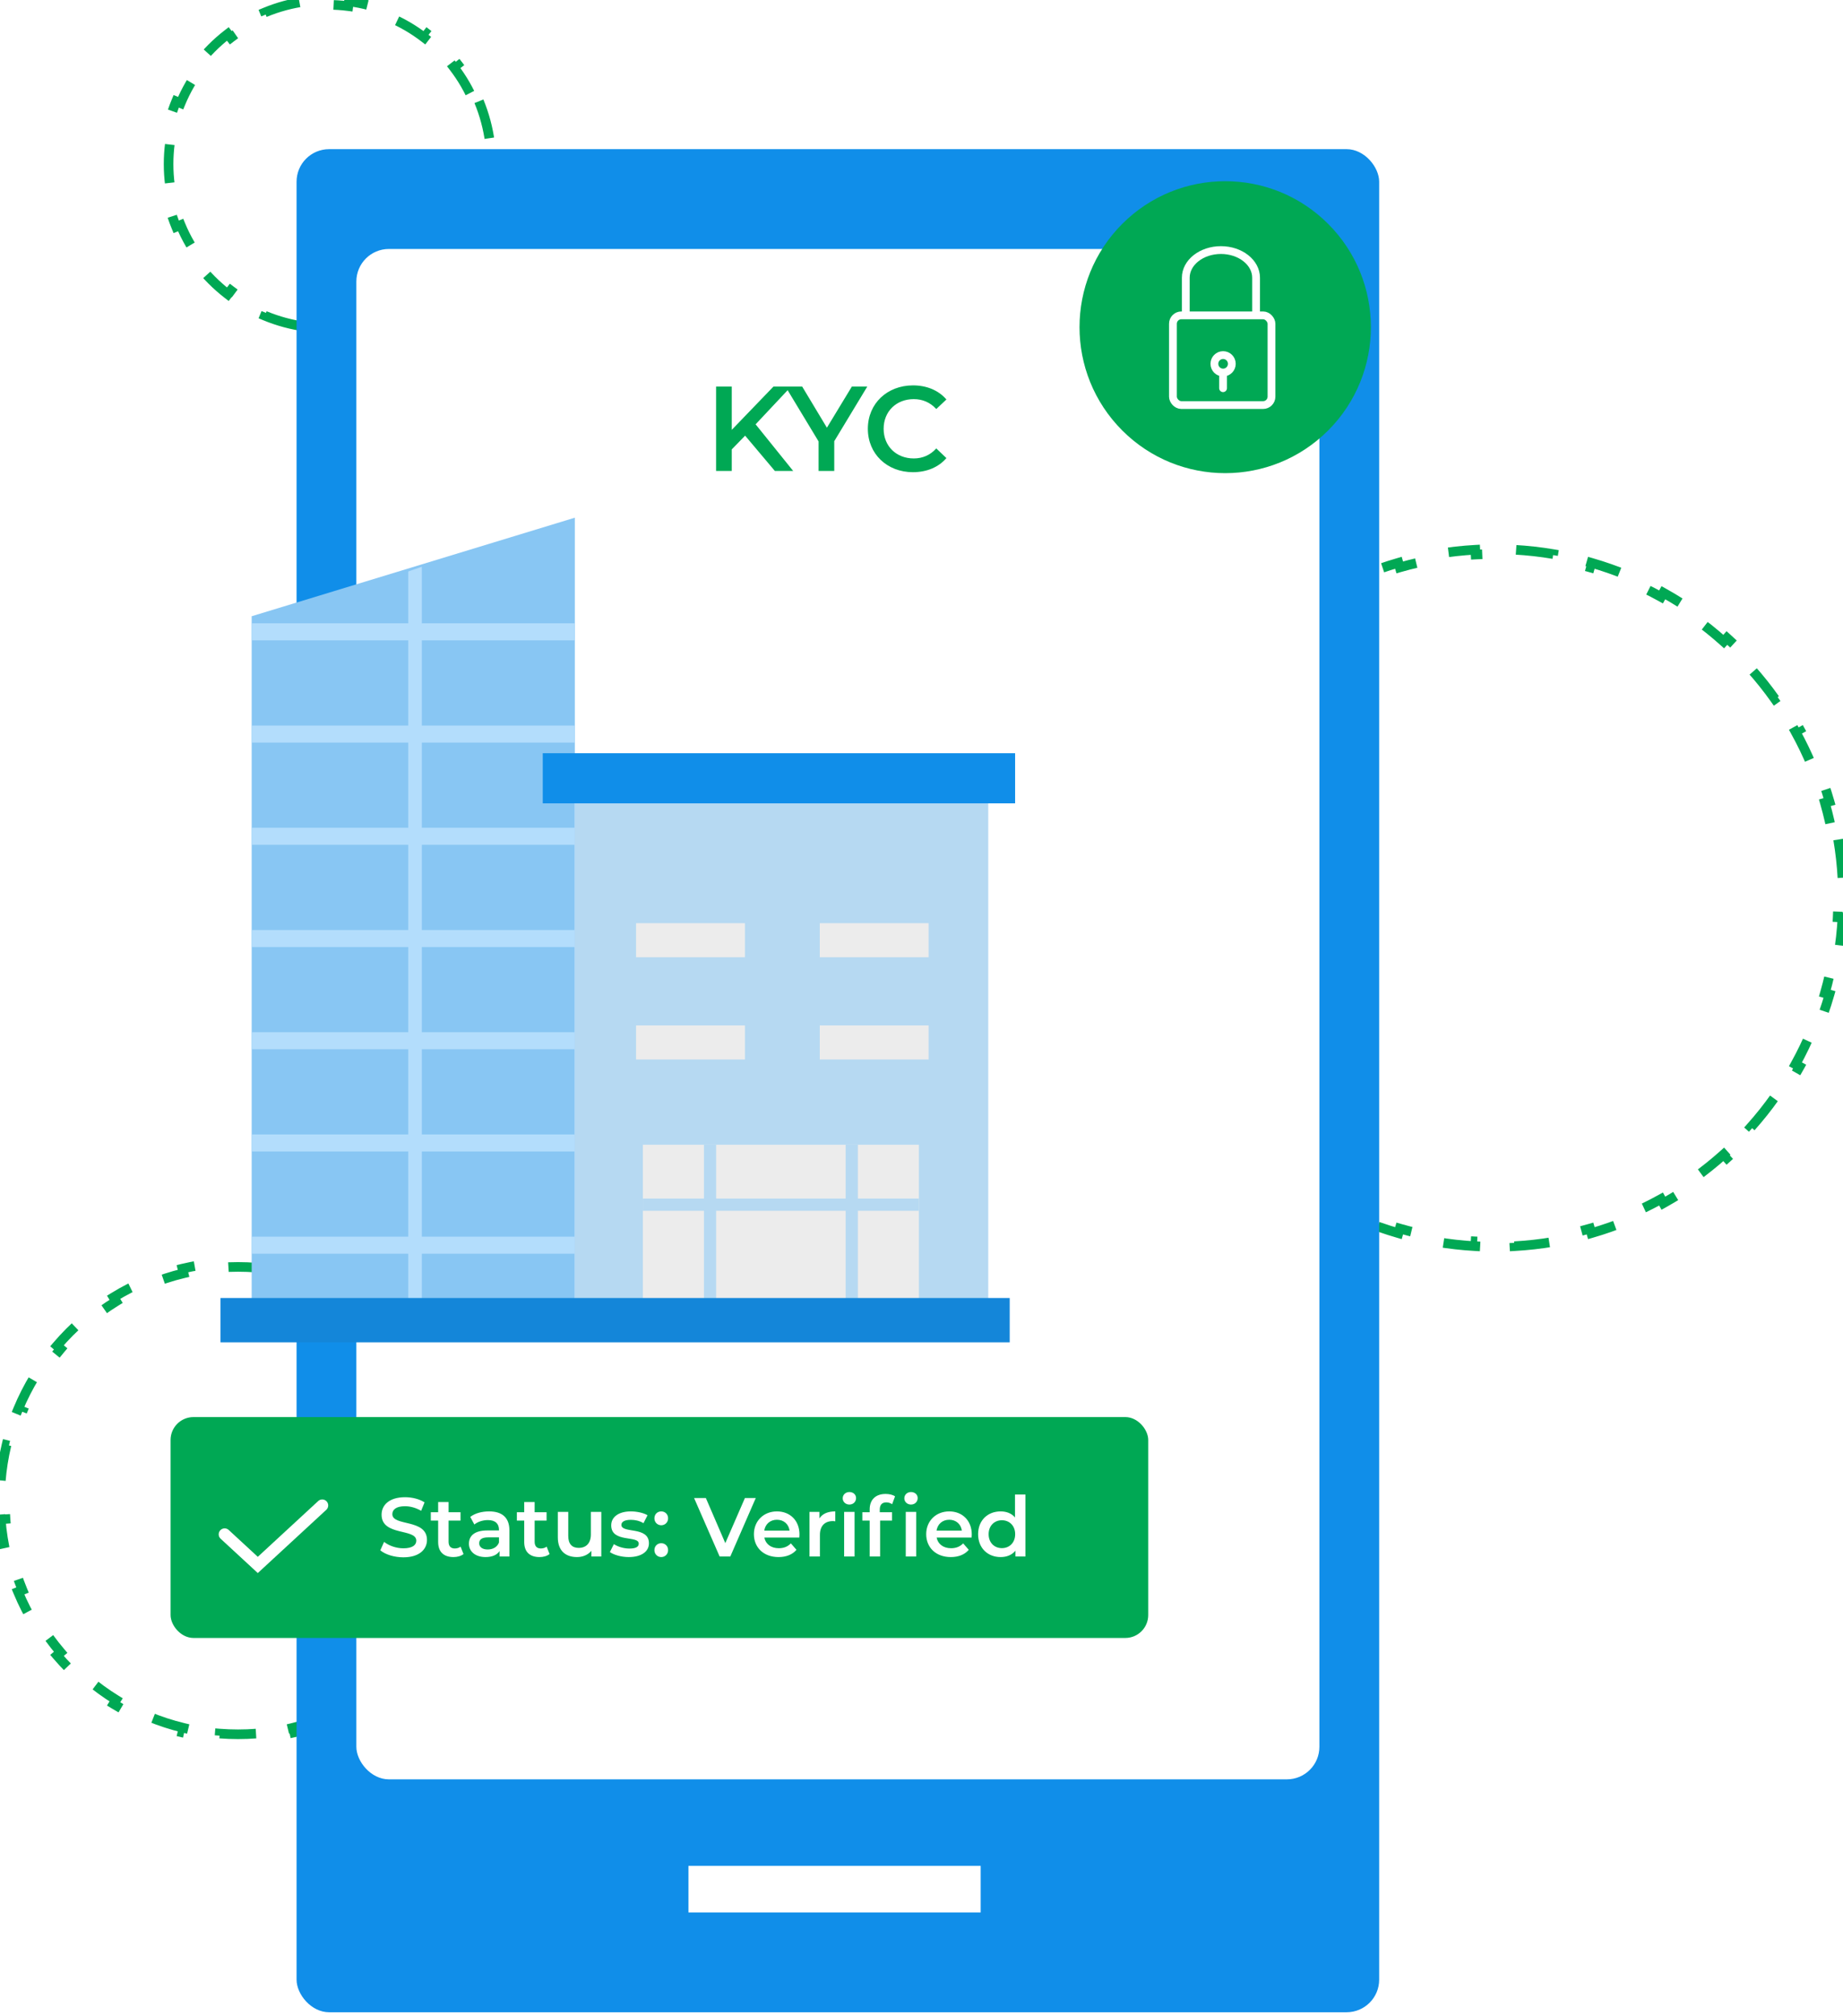 <svg width="473" height="517" viewBox="0 0 473 517" fill="none" xmlns="http://www.w3.org/2000/svg">
<path d="M120.518 370.611C121.253 373.687 121.755 376.852 122.006 380.088L120.778 380.183C120.898 381.736 120.959 383.305 120.959 384.889C120.959 386.473 120.898 388.043 120.778 389.595L122.006 389.69C121.755 392.927 121.253 396.092 120.518 399.167L119.32 398.881C118.585 401.96 117.612 404.947 116.422 407.821L117.561 408.292C116.329 411.267 114.87 414.124 113.205 416.84L112.155 416.196C110.51 418.878 108.661 421.421 106.629 423.803L107.566 424.602C105.487 427.039 103.221 429.31 100.789 431.392L99.987 430.457C97.609 432.494 95.069 434.347 92.39 435.995L93.036 437.044C90.322 438.714 87.468 440.177 84.495 441.413L84.022 440.275C81.149 441.468 78.163 442.444 75.085 443.182L75.373 444.38C72.298 445.117 69.133 445.621 65.897 445.873L65.801 444.645C64.249 444.766 62.68 444.827 61.096 444.827C59.512 444.827 57.943 444.766 56.39 444.645L56.295 445.873C53.059 445.621 49.894 445.117 46.819 444.38L47.106 443.182C44.028 442.444 41.042 441.468 38.17 440.275L37.697 441.413C34.724 440.177 31.87 438.714 29.155 437.044L29.801 435.995C27.122 434.347 24.583 432.494 22.204 430.457L21.403 431.392C18.971 429.31 16.704 427.039 14.625 424.602L15.562 423.803C13.53 421.421 11.681 418.878 10.037 416.196L8.987 416.84C7.321 414.124 5.862 411.267 4.631 408.292L5.769 407.821C4.58 404.947 3.607 401.96 2.872 398.881L1.673 399.167C0.939 396.092 0.436 392.927 0.185 389.69L1.414 389.595C1.293 388.043 1.232 386.473 1.232 384.889C1.232 383.305 1.293 381.736 1.414 380.183L0.185 380.088C0.436 376.852 0.939 373.687 1.673 370.611L2.872 370.898C3.607 367.818 4.58 364.832 5.769 361.957L4.631 361.486C5.862 358.511 7.321 355.655 8.987 352.938L10.037 353.582C11.681 350.9 13.53 348.357 15.562 345.976L14.625 345.176C16.704 342.74 18.971 340.469 21.403 338.386L22.204 339.322C24.583 337.285 27.122 335.432 29.801 333.784L29.155 332.734C31.87 331.064 34.724 329.601 37.697 328.366L38.17 329.504C41.042 328.31 44.028 327.334 47.106 326.597L46.819 325.399C49.894 324.662 53.059 324.157 56.295 323.905L56.39 325.134C57.943 325.013 59.512 324.951 61.096 324.951C62.68 324.951 64.249 325.013 65.801 325.134L65.897 323.905C69.133 324.157 72.298 324.662 75.373 325.399L75.085 326.597C78.163 327.334 81.149 328.31 84.022 329.504L84.495 328.366C87.468 329.601 90.322 331.064 93.036 332.734L92.39 333.784C95.069 335.432 97.609 337.285 99.987 339.322L100.789 338.386C103.221 340.469 105.487 342.74 107.566 345.176L106.629 345.976C108.661 348.357 110.51 350.9 112.155 353.582L113.205 352.938C114.87 355.655 116.329 358.511 117.561 361.486L116.422 361.957C117.612 364.832 118.585 367.818 119.32 370.898L120.518 370.611Z" stroke="#00A854" stroke-width="2.464" stroke-dasharray="9.86 9.86"/>
<path d="M122.918 25.984C124.3 29.325 125.266 32.883 125.749 36.592L124.527 36.751C124.754 38.496 124.872 40.277 124.872 42.086C124.872 43.894 124.754 45.675 124.527 47.42L125.749 47.579C125.266 51.289 124.3 54.846 122.918 58.187L121.779 57.716C120.405 61.036 118.606 64.136 116.449 66.947L117.427 67.697C115.19 70.613 112.58 73.227 109.669 75.469L108.917 74.492C106.109 76.654 103.012 78.458 99.695 79.836L100.168 80.974C96.828 82.362 93.271 83.33 89.563 83.815L89.403 82.593C87.658 82.821 85.877 82.939 84.069 82.939C82.261 82.939 80.481 82.821 78.736 82.593L78.576 83.815C74.867 83.33 71.31 82.362 67.971 80.974L68.443 79.836C65.126 78.458 62.029 76.654 59.221 74.492L58.469 75.469C55.558 73.227 52.948 70.613 50.712 67.697L51.689 66.947C49.533 64.136 47.733 61.036 46.359 57.716L45.221 58.187C43.838 54.846 42.873 51.289 42.389 47.579L43.611 47.42C43.384 45.675 43.267 43.894 43.267 42.086C43.267 40.277 43.384 38.496 43.611 36.751L42.389 36.592C42.873 32.883 43.838 29.325 45.221 25.984L46.359 26.455C47.733 23.135 49.533 20.035 51.689 17.224L50.712 16.474C52.948 13.558 55.558 10.944 58.469 8.702L59.221 9.679C62.029 7.517 65.126 5.713 68.443 4.335L67.971 3.197C71.31 1.81 74.867 0.841 78.576 0.356L78.736 1.578C80.481 1.35 82.261 1.232 84.069 1.232C85.877 1.232 87.658 1.35 89.403 1.578L89.562 0.356C93.271 0.841 96.828 1.81 100.168 3.197L99.695 4.335C103.012 5.713 106.109 7.517 108.917 9.679L109.669 8.702C112.58 10.944 115.19 13.558 117.427 16.474L116.449 17.224C118.606 20.035 120.405 23.135 121.779 26.455L122.918 25.984Z" stroke="#00A854" stroke-width="2.464" stroke-dasharray="9.86 9.86"/>
<path d="M471.753 215.338C472.303 218.603 472.676 221.929 472.862 225.305L471.632 225.373C471.722 227.01 471.768 228.66 471.768 230.32C471.768 231.98 471.722 233.63 471.632 235.268L472.862 235.335C472.676 238.711 472.303 242.037 471.753 245.302L470.538 245.098C469.985 248.377 469.252 251.595 468.349 254.74L469.533 255.08C468.605 258.313 467.5 261.472 466.228 264.544L465.09 264.073C463.823 267.133 462.389 270.106 460.8 272.981L461.878 273.577C460.256 276.512 458.473 279.346 456.543 282.066L455.538 281.354C453.627 284.047 451.568 286.629 449.374 289.086L450.294 289.907C448.066 292.402 445.701 294.771 443.21 297.003L442.388 296.085C439.934 298.284 437.356 300.347 434.666 302.262L435.381 303.266C432.663 305.201 429.832 306.988 426.901 308.615L426.303 307.538C423.43 309.132 420.459 310.57 417.401 311.84L417.873 312.978C414.803 314.253 411.646 315.363 408.413 316.294L408.072 315.11C404.928 316.016 401.711 316.752 398.432 317.306L398.638 318.521C395.372 319.073 392.047 319.447 388.671 319.634L388.603 318.404C386.966 318.495 385.316 318.541 383.656 318.541C381.996 318.541 380.346 318.495 378.709 318.404L378.64 319.634C375.265 319.447 371.939 319.073 368.674 318.521L368.879 317.306C365.601 316.752 362.384 316.016 359.239 315.11L358.898 316.294C355.666 315.363 352.509 314.253 349.438 312.978L349.911 311.84C346.853 310.57 343.882 309.132 341.009 307.537L340.411 308.615C337.479 306.988 334.648 305.201 331.931 303.266L332.645 302.262C329.955 300.347 327.378 298.284 324.923 296.085L324.101 297.003C321.61 294.771 319.245 292.402 317.018 289.907L317.937 289.086C315.743 286.629 313.685 284.047 311.774 281.353L310.769 282.066C308.838 279.346 307.056 276.512 305.434 273.577L306.512 272.981C304.923 270.106 303.489 267.133 302.222 264.073L301.084 264.544C299.812 261.472 298.707 258.313 297.778 255.08L298.962 254.74C298.059 251.595 297.326 248.377 296.774 245.098L295.559 245.302C295.009 242.037 294.636 238.711 294.45 235.335L295.68 235.267C295.589 233.63 295.544 231.98 295.544 230.32C295.544 228.66 295.589 227.01 295.68 225.373L294.45 225.305C294.636 221.929 295.009 218.603 295.559 215.338L296.774 215.542C297.326 212.263 298.059 209.046 298.962 205.9L297.778 205.56C298.707 202.327 299.812 199.168 301.084 196.096L302.222 196.567C303.489 193.507 304.923 190.534 306.512 187.659L305.434 187.063C307.056 184.128 308.838 181.295 310.769 178.574L311.774 179.287C313.685 176.593 315.743 174.012 317.937 171.554L317.018 170.733C319.245 168.238 321.61 165.869 324.101 163.637L324.923 164.555C327.378 162.356 329.955 160.293 332.645 158.378L331.931 157.374C334.648 155.439 337.479 153.652 340.411 152.025L341.009 153.103C343.882 151.509 346.853 150.071 349.911 148.8L349.438 147.662C352.509 146.387 355.666 145.277 358.898 144.346L359.239 145.53C362.384 144.624 365.601 143.888 368.879 143.334L368.674 142.119C371.939 141.567 375.265 141.193 378.64 141.006L378.709 142.236C380.346 142.145 381.996 142.099 383.656 142.099C385.316 142.099 386.966 142.145 388.603 142.236L388.671 141.006C392.047 141.193 395.372 141.567 398.638 142.119L398.432 143.334C401.711 143.888 404.928 144.624 408.072 145.53L408.413 144.346C411.646 145.277 414.803 146.387 417.873 147.662L417.401 148.8C420.459 150.071 423.43 151.508 426.303 153.103L426.901 152.025C429.832 153.652 432.663 155.439 435.381 157.374L434.666 158.378C437.356 160.293 439.934 162.356 442.388 164.555L443.21 163.637C445.701 165.869 448.066 168.238 450.294 170.733L449.374 171.554C451.568 174.012 453.627 176.593 455.538 179.287L456.543 178.574C458.473 181.295 460.256 184.128 461.878 187.063L460.8 187.659C462.389 190.534 463.823 193.507 465.09 196.568L466.228 196.096C467.5 199.168 468.605 202.327 469.533 205.56L468.349 205.9C469.252 209.046 469.985 212.263 470.538 215.542L471.753 215.338Z" stroke="#00A854" stroke-width="2.464" stroke-dasharray="9.86 9.86"/>
<rect x="76.113" y="38.26" width="277.846" height="477.861" rx="8.351" fill="#108EE9"/>
<rect x="91.456" y="63.858" width="247.164" height="392.529" rx="8.351" fill="white"/>
<rect x="176.687" y="478.574" width="75.001" height="11.947" fill="white"/>
<circle r="37.395" transform="matrix(-0.707 0.708 -0.707 -0.708 314.444 83.918)" fill="#00A854"/>
<path d="M304.327 79.887V71.234C304.327 67.318 308.368 64.141 313.348 64.141C318.327 64.141 322.369 67.318 322.369 71.234V79.887" stroke="white" stroke-width="2" stroke-miterlimit="10" stroke-linecap="round"/>
<rect x="301.03" y="80.887" width="25.294" height="23.008" rx="2.154" stroke="white" stroke-width="2"/>
<path d="M316.144 93.315C316.144 94.554 315.141 95.557 313.906 95.557C312.672 95.557 311.668 94.554 311.668 93.315C311.668 92.076 312.672 91.073 313.906 91.073C315.141 91.073 316.144 92.076 316.144 93.315Z" stroke="white" stroke-width="2"/>
<path d="M313.894 96.558V99.567" stroke="white" stroke-width="2" stroke-linecap="round"/>
<path d="M198.872 120.802H203.572L193.925 108.835L203.016 99.157H198.501L187.802 110.258V99.157H183.783V120.802H187.802V115.267L191.235 111.742L198.872 120.802ZM222.58 99.157H218.622L212.222 109.701L205.883 99.157H201.585L210.088 113.226V120.802H214.108V113.164L222.58 99.157ZM234.295 121.111C237.851 121.111 240.882 119.844 242.891 117.494L240.294 115.02C238.717 116.751 236.769 117.586 234.512 117.586C230.028 117.586 226.781 114.432 226.781 109.98C226.781 105.527 230.028 102.373 234.512 102.373C236.769 102.373 238.717 103.208 240.294 104.908L242.891 102.466C240.882 100.116 237.851 98.848 234.326 98.848C227.678 98.848 222.731 103.517 222.731 109.98C222.731 116.442 227.678 121.111 234.295 121.111Z" fill="#00A854"/>
<rect x="43.776" y="363.465" width="250.914" height="56.658" rx="5.881" fill="#00A854"/>
<path d="M57.657 393.541L66.163 401.391L74.433 393.759L82.703 386.127" stroke="white" stroke-width="3.06" stroke-linecap="round"/>
<path d="M103.52 399.438C107.633 399.438 109.582 397.382 109.582 394.983C109.582 389.479 100.693 391.557 100.693 388.365C100.693 387.23 101.636 386.331 103.949 386.331C105.255 386.331 106.733 386.716 108.082 387.509L108.961 385.345C107.654 384.489 105.769 384.018 103.97 384.018C99.858 384.018 97.93 386.074 97.93 388.494C97.93 394.063 106.84 391.942 106.84 395.176C106.84 396.29 105.855 397.125 103.52 397.125C101.679 397.125 99.772 396.44 98.573 395.476L97.609 397.639C98.851 398.71 101.186 399.438 103.52 399.438ZM118.211 396.697C117.804 397.018 117.269 397.168 116.712 397.168C115.684 397.168 115.127 396.568 115.127 395.455V390.015H118.19V387.873H115.127V385.26H112.45V387.873H110.565V390.015H112.45V395.519C112.45 398.046 113.885 399.374 116.391 399.374C117.354 399.374 118.318 399.117 118.961 398.603L118.211 396.697ZM125.532 387.659C123.69 387.659 121.913 388.13 120.692 389.072L121.741 391.021C122.598 390.314 123.926 389.886 125.211 389.886C127.117 389.886 128.06 390.807 128.06 392.371V392.542H125.104C121.634 392.542 120.349 394.041 120.349 395.947C120.349 397.939 121.998 399.374 124.611 399.374C126.325 399.374 127.567 398.817 128.21 397.832V399.224H130.737V392.52C130.737 389.222 128.831 387.659 125.532 387.659ZM125.168 397.425C123.798 397.425 122.984 396.804 122.984 395.84C122.984 395.005 123.476 394.32 125.297 394.32H128.06V395.647C127.61 396.825 126.475 397.425 125.168 397.425ZM140.298 396.697C139.891 397.018 139.356 397.168 138.799 397.168C137.771 397.168 137.214 396.568 137.214 395.455V390.015H140.277V387.873H137.214V385.26H134.537V387.873H132.652V390.015H134.537V395.519C134.537 398.046 135.972 399.374 138.478 399.374C139.442 399.374 140.405 399.117 141.048 398.603L140.298 396.697ZM151.646 387.787V393.57C151.646 395.862 150.383 397.018 148.519 397.018C146.827 397.018 145.842 396.033 145.842 393.955V387.787H143.165V394.32C143.165 397.768 145.157 399.374 148.091 399.374C149.569 399.374 150.918 398.817 151.775 397.768V399.224H154.323V387.787H151.646ZM161.363 399.374C164.575 399.374 166.546 397.982 166.546 395.84C166.546 391.364 159.478 393.42 159.478 391.107C159.478 390.357 160.249 389.822 161.877 389.822C162.969 389.822 164.061 390.036 165.154 390.678L166.182 388.644C165.154 388.023 163.419 387.659 161.898 387.659C158.814 387.659 156.865 389.072 156.865 391.235C156.865 395.797 163.933 393.741 163.933 395.926C163.933 396.718 163.226 397.19 161.534 397.19C160.099 397.19 158.557 396.718 157.55 396.054L156.522 398.089C157.55 398.817 159.457 399.374 161.363 399.374ZM169.708 391.214C170.672 391.214 171.464 390.464 171.464 389.436C171.464 388.365 170.672 387.659 169.708 387.659C168.744 387.659 167.952 388.365 167.952 389.436C167.952 390.464 168.744 391.214 169.708 391.214ZM169.708 399.374C170.672 399.374 171.464 398.625 171.464 397.596C171.464 396.526 170.672 395.819 169.708 395.819C168.744 395.819 167.952 396.526 167.952 397.596C167.952 398.625 168.744 399.374 169.708 399.374ZM191.18 384.232L186.147 395.797L181.156 384.232H178.136L184.69 399.224H187.432L193.964 384.232H191.18ZM205.183 393.57C205.183 389.993 202.742 387.659 199.401 387.659C195.995 387.659 193.489 390.1 193.489 393.506C193.489 396.911 195.974 399.374 199.808 399.374C201.778 399.374 203.384 398.732 204.412 397.511L202.977 395.862C202.164 396.697 201.157 397.104 199.872 397.104C197.88 397.104 196.488 396.033 196.166 394.362H205.141C205.162 394.105 205.183 393.784 205.183 393.57ZM199.401 389.8C201.157 389.8 202.421 390.936 202.635 392.585H196.145C196.402 390.914 197.666 389.8 199.401 389.8ZM210.304 389.458V387.787H207.755V399.224H210.432V393.677C210.432 391.342 211.717 390.143 213.752 390.143C213.945 390.143 214.138 390.164 214.373 390.207V387.659C212.467 387.659 211.075 388.258 210.304 389.458ZM217.994 385.902C219 385.902 219.707 385.174 219.707 384.232C219.707 383.354 218.979 382.69 217.994 382.69C217.008 382.69 216.28 383.396 216.28 384.296C216.28 385.196 217.008 385.902 217.994 385.902ZM216.644 399.224H219.322V387.787H216.644V399.224ZM227.483 385.345C228.04 385.345 228.554 385.538 228.961 385.817L229.711 383.803C229.111 383.375 228.211 383.182 227.29 383.182C224.635 383.182 223.2 384.746 223.2 387.145V387.873H221.315V390.015H223.2V399.224H225.877V390.015H228.94V387.873H225.791V387.187C225.791 385.967 226.369 385.345 227.483 385.345ZM233.806 385.902C234.813 385.902 235.52 385.174 235.52 384.232C235.52 383.354 234.791 382.69 233.806 382.69C232.821 382.69 232.093 383.396 232.093 384.296C232.093 385.196 232.821 385.902 233.806 385.902ZM232.457 399.224H235.134V387.787H232.457V399.224ZM249.4 393.57C249.4 389.993 246.958 387.659 243.617 387.659C240.211 387.659 237.706 390.1 237.706 393.506C237.706 396.911 240.19 399.374 244.024 399.374C245.994 399.374 247.601 398.732 248.629 397.511L247.194 395.862C246.38 396.697 245.373 397.104 244.088 397.104C242.096 397.104 240.704 396.033 240.383 394.362H249.357C249.378 394.105 249.4 393.784 249.4 393.57ZM243.617 389.8C245.373 389.8 246.637 390.936 246.851 392.585H240.361C240.618 390.914 241.882 389.8 243.617 389.8ZM260.496 383.332V389.201C259.596 388.151 258.29 387.659 256.812 387.659C253.492 387.659 251.029 389.95 251.029 393.506C251.029 397.061 253.492 399.374 256.812 399.374C258.375 399.374 259.703 398.839 260.603 397.746V399.224H263.173V383.332H260.496ZM257.133 397.082C255.205 397.082 253.728 395.69 253.728 393.506C253.728 391.321 255.205 389.929 257.133 389.929C259.061 389.929 260.539 391.321 260.539 393.506C260.539 395.69 259.061 397.082 257.133 397.082Z" fill="white"/>
<g filter="url(#filter0_d_3370_20633)">
<path d="M147.531 129.351L64.59 154.628V335.616H147.531V129.351Z" fill="#88C6F3"/>
<rect x="64.589" y="156.444" width="82.94" height="4.369" fill="#B3DDFC"/>
<rect x="64.589" y="182.665" width="82.94" height="4.369" fill="#B3DDFC"/>
<rect x="64.589" y="208.885" width="82.94" height="4.369" fill="#B3DDFC"/>
<rect x="64.589" y="235.105" width="82.94" height="4.369" fill="#B3DDFC"/>
<rect x="64.589" y="261.325" width="82.94" height="4.369" fill="#B3DDFC"/>
<rect x="64.589" y="287.545" width="82.94" height="4.369" fill="#B3DDFC"/>
<rect x="64.589" y="313.765" width="82.94" height="4.369" fill="#B3DDFC"/>
<path d="M104.77 143.145L108.262 141.939V335.615H104.77V143.145Z" fill="#B3DDFC"/>
<rect x="147.531" y="193.999" width="106.101" height="141.622" fill="#B6D9F2"/>
<rect x="139.295" y="189.76" width="121.23" height="12.86" fill="#108EE9"/>
<rect x="163.246" y="233.357" width="27.938" height="8.74" fill="#ECECEC"/>
<rect x="163.246" y="259.577" width="27.938" height="8.74" fill="#ECECEC"/>
<rect x="210.39" y="233.357" width="27.938" height="8.74" fill="#ECECEC"/>
<rect x="210.39" y="259.577" width="27.938" height="8.74" fill="#ECECEC"/>
<rect x="164.991" y="290.183" width="70.839" height="45.185" fill="#ECECEC"/>
<rect x="180.664" y="290.182" width="3.134" height="45.185" fill="#B6D9F2"/>
<rect x="217.028" y="290.182" width="3.134" height="45.185" fill="#B6D9F2"/>
<rect x="235.835" y="303.989" width="3.137" height="70.839" transform="rotate(90 235.835 303.989)" fill="#B6D9F2"/>
<rect x="56.589" y="329.497" width="202.549" height="11.362" fill="#1486D9"/>
</g>
<defs>
<filter id="filter0_d_3370_20633" x="22.27" y="98.463" width="272.575" height="280.147" filterUnits="userSpaceOnUse" color-interpolation-filters="sRGB">
<feFlood flood-opacity="0" result="BackgroundImageFix"/>
<feColorMatrix in="SourceAlpha" type="matrix" values="0 0 0 0 0 0 0 0 0 0 0 0 0 0 0 0 0 0 127 0" result="hardAlpha"/>
<feOffset dy="3.432"/>
<feGaussianBlur stdDeviation="17.16"/>
<feColorMatrix type="matrix" values="0 0 0 0 0 0 0 0 0 0.502 0 0 0 0 1 0 0 0 0.1 0"/>
<feBlend mode="normal" in2="BackgroundImageFix" result="effect1_dropShadow_3370_20633"/>
<feBlend mode="normal" in="SourceGraphic" in2="effect1_dropShadow_3370_20633" result="shape"/>
</filter>
</defs>
</svg>
